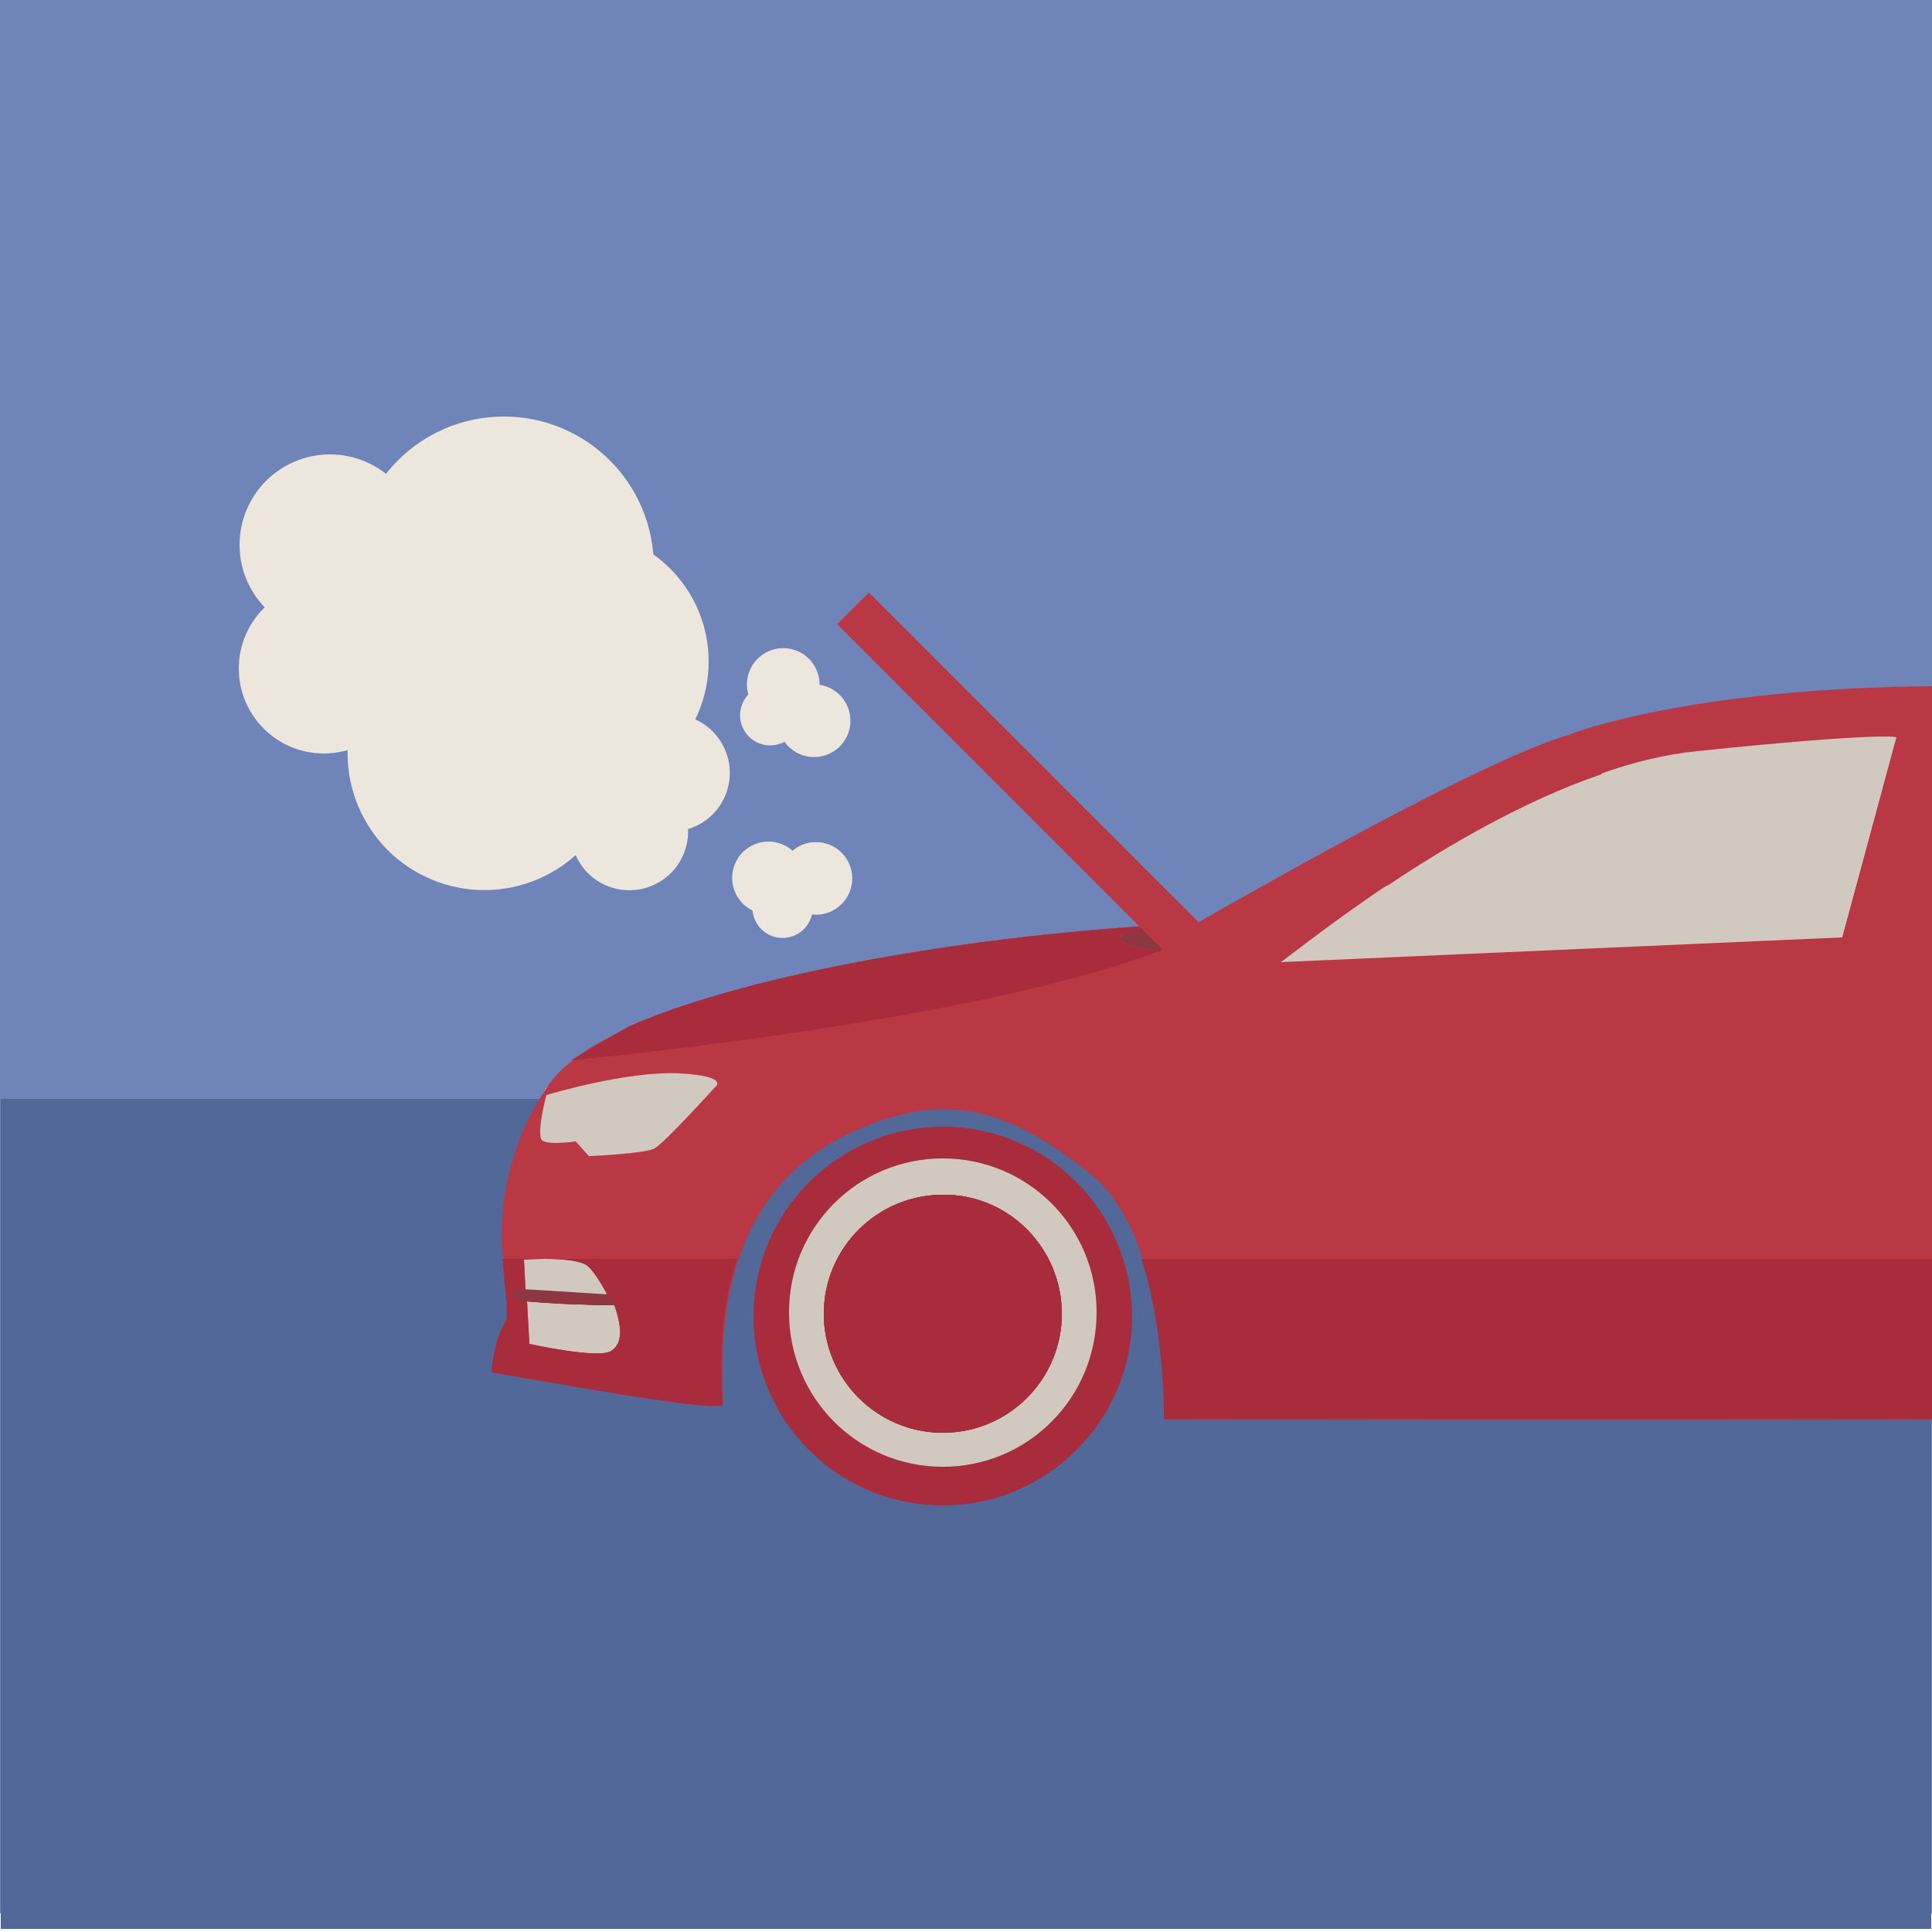 <?xml version="1.0" encoding="utf-8"?>
<!-- Generator: Adobe Illustrator 21.0.0, SVG Export Plug-In . SVG Version: 6.00 Build 0)  -->
<svg version="1.1" id="Layer_1" xmlns="http://www.w3.org/2000/svg" xmlns:xlink="http://www.w3.org/1999/xlink" x="0px" y="0px"
	 viewBox="0 0 250 250" style="enable-background:new 0 0 250 250;" xml:space="preserve">
<style type="text/css">
	.st0{fill:#6F84B8;}
	.st1{fill:#516899;}
	.st2{fill:#D1C9C0;}
	.st3{fill:#8E3742;}
	.st4{fill:#BA3744;}
	.st5{fill:#A92C3C;}
	.st6{fill:#ECE6DD;}
</style>
<g>
	<g>
		<rect x="0" y="-0.4" class="st0" width="250" height="248"/>
	</g>
</g>
<g>
	<g>
		<rect x="0.1" y="142.2" class="st1" width="249.8" height="107.4"/>
	</g>
</g>
<circle class="st2" cx="122" cy="170.2" r="22.8"/>
<polygon class="st2" points="238.4,126.3 245.4,109 246.8,92.8 210.4,96.4 152,128.9 "/>
<polygon class="st2" points="82.2,177.5 66.2,175.2 66.2,158.8 68.1,146.7 70.6,140.8 85.7,135.2 103.1,137.4 "/>
<path class="st3" d="M146.4,120.2c0,0,6.7-1.1,8.7,0.1c2,1.2-5.5,5.3-5.5,5.3l-6.8-2.9L146.4,120.2z"/>
<path class="st4" d="M207.2,100.2c-10,3.4-19.9,9.2-27.5,14.3l-32.9,14.5l2.1-3.7l1.2-2.1l0.9-1.5c0,0,1.1-0.7,3.1-1.8
	c9.6-5.5,39.2-22.3,49.3-24.9c0.2-0.1,0.5-0.1,0.7-0.2C210.9,93.3,209.4,97.2,207.2,100.2z"/>
<path class="st4" d="M203.2,95C203.2,95,203.2,95,203.2,95c0.2,0.2,1.7,1.5,1.3,1.6c-9.7,2-47.7,27.1-47.7,27.1s-0.7,0.4-3.5,0
	c-0.2,0-0.4-0.1-0.6-0.1c-1-0.2-2-0.3-2.8-0.5c-10-1.8-2.6-3,0.9-3.4h0.2c0,0,0,0,0.1,0c0,0,0,0,0,0c0,0,0,0,0,0h0.1c0,0,0,0,0.1,0
	c0.3,0,0.6-0.1,0.8-0.1c-25,1.3-54.6,6.1-70.6,13.3l0,0c-3,1.4-5.6,2.8-7.5,4.4c-1.2,0.9-2.1,1.9-2.8,2.8
	c-7.9,11.1-6.1,22.7-6.1,22.7s0,0,0,0.1c0.1,0.5,0.2,2.3,0.4,4.1c0,0.4,0,0.7,0.1,1.1v0c0.1,1.4,0.1,2.6,0,2.8
	c-1.7,2.5-1.9,6.7-1.9,6.7c3.5,0.5,30,5.5,29.9,4.1c-0.4-7.3,0.2-13.6,2-18.8c2.9-8.7,8.9-14.6,18.1-17.8c9.7-3.4,17.4-1.3,27.5,6.9
	c3.1,2.5,5.3,6.6,6.7,11c3.1,9.6,2.9,20.7,2.9,20.7s56.8,0.1,99.6,0V88.8C218.4,89,203.2,95,203.2,95z M67.8,163
	c0,0,1.2-0.1,2.8-0.1c2.1,0,4.8,0.2,5.6,1c0.6,0.5,1.6,2,2.5,3.7L68,167v-0.1L67.8,163z M79.1,174.8c-1.6,1.1-10.6-0.9-10.6-0.9
	l-0.3-5.5c2.3,0.2,5.4,0.4,6.9,0.4h0.5c2.1,0.1,3.6,0.1,3.9,0.1C80.3,171.2,80.8,173.7,79.1,174.8z M92.5,140.7c0,0-6.5,7.2-7.8,7.9
	c-1.3,0.7-8.5,1-8.5,1l-1.7-1.9c0,0-3.4,0.5-4.3-0.1c-0.9-0.6,0.5-5.9,0.5-5.9s10.5-3.2,17.4-2.8C94.6,139.3,92.5,140.7,92.5,140.7z
	 M238.4,121.3c0,0-72.7,3.2-72.7,3.2c0.2,0,5.8-4.6,14-10.1c7.6-5,17.6-10.8,27.5-14.3c4.2-1.5,8.4-2.5,12.4-2.9
	c24-2.5,25.8-1.8,25.8-1.8L238.4,121.3z"/>
<path class="st5" d="M95.4,162.9H70.5c2.1,0,4.8,0.2,5.6,1c0.6,0.5,1.6,2,2.5,3.7L68,167v-0.1l-0.2-3.9c0,0,1.2-0.1,2.8-0.1H65
	c0.1,0.5,0.2,2.3,0.4,4.1c0,0.4,0,0.7,0.1,1.1v0c0.1,1.4,0.1,2.6,0,2.8c-1.7,2.5-1.9,6.7-1.9,6.7c3.5,0.5,30,5.5,29.9,4.1
	C93,174.4,93.6,168.2,95.4,162.9z M79.1,174.8c-1.6,1.1-10.6-0.9-10.6-0.9l-0.3-5.5c2.3,0.2,5.4,0.4,6.9,0.4h0.5
	c2.1,0.1,3.6,0.1,3.9,0.1C80.3,171.2,80.8,173.7,79.1,174.8z"/>
<path class="st3" d="M137.4,170c0,8.5-6.9,15.4-15.4,15.4c-8.5,0-15.4-6.9-15.4-15.4c0-8.5,6.9-15.4,15.4-15.4
	C130.5,154.5,137.4,161.5,137.4,170z"/>
<path class="st5" d="M122,145.8c-13.5,0-24.5,11-24.5,24.5c0,13.5,10.9,24.5,24.5,24.5c13.5,0,24.5-11,24.5-24.5
	C146.4,156.7,135.5,145.8,122,145.8z M122,189.8c-11,0-19.9-8.9-19.9-20c0-11,8.9-19.9,19.9-19.9c11,0,19.9,8.9,19.9,19.9
	C141.9,180.9,133,189.8,122,189.8z"/>
<path class="st3" d="M137.4,170c0,8.5-6.9,15.4-15.4,15.4c-8.5,0-15.4-6.9-15.4-15.4c0-8.5,6.9-15.4,15.4-15.4
	C130.5,154.5,137.4,161.5,137.4,170z"/>
<path class="st5" d="M137.4,170c0,8.5-6.9,15.4-15.4,15.4c-8.5,0-15.4-6.9-15.4-15.4c0-8.5,6.9-15.4,15.4-15.4
	C130.5,154.5,137.4,161.5,137.4,170z"/>
<polygon class="st4" points="250.2,95.6 250.2,120.7 238.4,121.3 245.4,95.5 "/>
<path class="st3" d="M79.3,168.9c-0.3,0-2,0-4.3-0.1c-1.5-0.1-4.6-0.2-6.9-0.4L68,167l10.7,0.6l0.5,1
	C79.3,168.7,79.3,168.8,79.3,168.9z"/>
<path class="st3" d="M79.4,168.9C79.4,168.9,79.4,168.9,79.4,168.9c-0.3,0-1.8,0-3.9-0.1c-1.4-0.1-4.1-0.2-6.2-0.4
	c-1-0.1-1.9-0.2-2.4-0.3v0c-0.2,0-0.3-0.1-0.4-0.1c-0.5-0.3-0.1-0.7,0.3-1c0.1-0.1,0.3-0.2,0.3-0.2l2.1,0.1l9.6,0.6l0.5,1
	L79.4,168.9z"/>
<ellipse transform="matrix(0.282 -0.959 0.959 0.282 -48.511 130.117)" class="st6" cx="62.7" cy="97.5" rx="17.7" ry="17.7"/>
<ellipse transform="matrix(0.282 -0.959 0.959 0.282 -44.731 155.415)" class="st6" cx="81.5" cy="107.6" rx="7.6" ry="7.6"/>
<ellipse transform="matrix(0.282 -0.959 0.959 0.282 -37.661 176.956)" class="st6" cx="99.5" cy="113.7" rx="4.7" ry="4.7"/>
<ellipse transform="matrix(0.282 -0.959 0.959 0.282 -33.234 182.873)" class="st6" cx="105.6" cy="113.7" rx="4.7" ry="4.7"/>
<ellipse transform="matrix(0.282 -0.959 0.959 0.282 -40.011 181.58)" class="st6" cx="101.4" cy="117.5" rx="3.9" ry="3.9"/>
<ellipse transform="matrix(0.916 -0.402 0.402 0.916 -27.056 48.137)" class="st6" cx="101.3" cy="88.6" rx="4.7" ry="4.7"/>
<ellipse transform="matrix(0.916 -0.402 0.402 0.916 -28.617 50.129)" class="st6" cx="105.3" cy="93.3" rx="4.7" ry="4.7"/>
<ellipse transform="matrix(0.916 -0.402 0.402 0.916 -28.795 47.773)" class="st6" cx="99.6" cy="92.6" rx="3.9" ry="3.9"/>
<ellipse transform="matrix(0.282 -0.959 0.959 0.282 -33.566 155.15)" class="st6" cx="86.9" cy="100" rx="7.6" ry="7.6"/>
<circle class="st6" cx="74.7" cy="85.6" r="17"/>
<circle class="st6" cx="41.9" cy="86.5" r="11"/>
<circle class="st6" cx="65.2" cy="73.3" r="19.4"/>
<circle class="st6" cx="42.7" cy="70.5" r="11.7"/>
<path class="st5" d="M250.2,162.9v20.7c-42.9,0-99.6,0-99.6,0s0.2-11.1-2.9-20.7H250.2z"/>
<path class="st5" d="M152.1,119.6c-0.2,0-0.5,0.1-0.8,0.1c0,0,0,0-0.1,0h-0.1c0,0,0,0,0,0c0,0,0,0,0,0c0,0,0,0-0.1,0h-0.2
	c-3.5,0.5-10.9,1.7-0.9,3.4c-24.4,9.3-76,14.1-76,14.1l7.5-4.4l0,0C97.6,125.7,127.2,120.9,152.1,119.6z"/>
<rect x="100.5" y="99.7" transform="matrix(0.707 0.707 -0.707 0.707 111.862 -64.868)" class="st4" width="67.4" height="5.8"/>
</svg>
